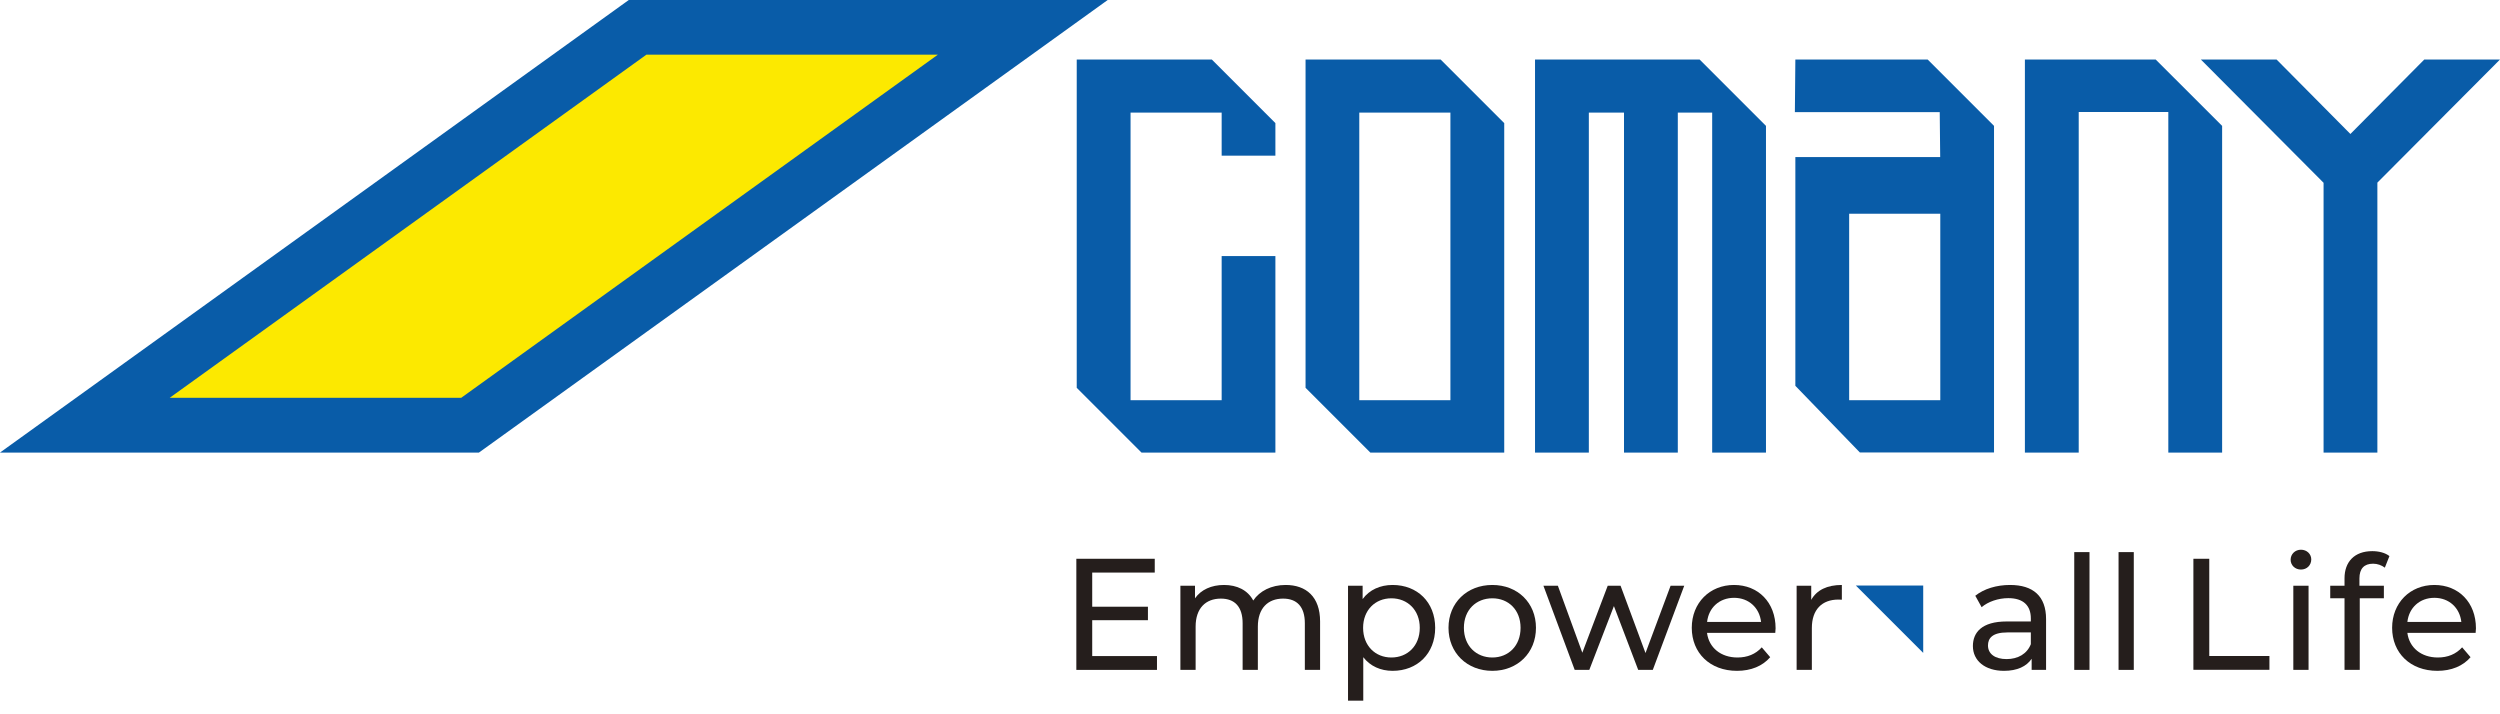 <svg width="140" height="40" viewBox="0 0 140 40" fill="none" xmlns="http://www.w3.org/2000/svg">
<path d="M64.791 36.74V37.514H60.275V31.291H64.666V32.064H61.164V33.976H64.284V34.731H61.164V36.74H64.791Z" fill="#251E1C"/>
<path d="M73.925 34.802V37.514H73.071V34.9C73.071 33.976 72.627 33.522 71.853 33.522C71 33.522 70.44 34.065 70.44 35.087V37.514H69.587V34.9C69.587 33.976 69.142 33.522 68.369 33.522C67.516 33.522 66.955 34.065 66.955 35.087V37.514H66.102V32.802H66.92V33.505C67.258 33.025 67.835 32.758 68.547 32.758C69.267 32.758 69.871 33.042 70.182 33.629C70.538 33.096 71.196 32.758 71.996 32.758C73.142 32.758 73.925 33.416 73.925 34.802Z" fill="#251E1C"/>
<path d="M80.37 35.158C80.37 36.607 79.365 37.567 77.987 37.567C77.32 37.567 76.734 37.309 76.343 36.803V39.238H75.489V32.802H76.307V33.549C76.689 33.025 77.294 32.758 77.987 32.758C79.365 32.758 80.37 33.718 80.37 35.158ZM79.507 35.158C79.507 34.162 78.823 33.505 77.916 33.505C77.018 33.505 76.334 34.162 76.334 35.158C76.334 36.163 77.018 36.82 77.916 36.82C78.827 36.82 79.507 36.163 79.507 35.158Z" fill="#251E1C"/>
<path d="M81.116 35.158C81.116 33.753 82.156 32.758 83.57 32.758C84.983 32.758 86.014 33.753 86.014 35.158C86.014 36.562 84.983 37.567 83.57 37.567C82.156 37.567 81.116 36.562 81.116 35.158ZM85.152 35.158C85.152 34.154 84.476 33.505 83.57 33.505C82.663 33.505 81.978 34.154 81.978 35.158C81.978 36.163 82.663 36.82 83.57 36.82C84.476 36.82 85.152 36.163 85.152 35.158Z" fill="#251E1C"/>
<path d="M94.317 32.802L92.557 37.513H91.739L90.379 33.94L89.001 37.513H88.183L86.432 32.802H87.241L88.61 36.553L90.032 32.802H90.752L92.148 36.571L93.553 32.802H94.317Z" fill="#251E1C"/>
<path d="M99.415 35.442H95.593C95.699 36.269 96.366 36.82 97.299 36.82C97.851 36.82 98.313 36.634 98.659 36.251L99.131 36.803C98.704 37.3 98.055 37.567 97.273 37.567C95.753 37.567 94.739 36.562 94.739 35.158C94.739 33.762 95.744 32.758 97.104 32.758C98.464 32.758 99.433 33.736 99.433 35.185C99.433 35.256 99.424 35.362 99.415 35.442ZM95.597 34.829H98.62C98.531 34.038 97.935 33.478 97.108 33.478C96.286 33.478 95.686 34.029 95.597 34.829Z" fill="#251E1C"/>
<path d="M103.144 32.758V33.584C103.073 33.576 103.011 33.576 102.949 33.576C102.033 33.576 101.464 34.136 101.464 35.167V37.514H100.611V32.802H101.429V33.593C101.735 33.042 102.322 32.758 103.144 32.758Z" fill="#251E1C"/>
<path d="M114.58 34.669V37.514H113.772V36.891C113.487 37.318 112.963 37.567 112.225 37.567C111.158 37.567 110.482 36.998 110.482 36.18C110.482 35.425 110.971 34.802 112.376 34.802H113.727V34.633C113.727 33.913 113.309 33.496 112.465 33.496C111.905 33.496 111.336 33.691 110.971 34.002L110.616 33.362C111.105 32.971 111.807 32.758 112.563 32.758C113.852 32.758 114.58 33.38 114.58 34.669ZM113.727 36.074V35.416H112.411C111.567 35.416 111.327 35.745 111.327 36.145C111.327 36.616 111.718 36.909 112.367 36.909C113.007 36.909 113.514 36.616 113.727 36.074Z" fill="#251E1C"/>
<path d="M116.158 30.918H117.012V37.514H116.158V30.918Z" fill="#251E1C"/>
<path d="M118.639 30.918H119.492V37.514H118.639V30.918Z" fill="#251E1C"/>
<path d="M122.83 31.291H123.719V36.736H127.088V37.509H122.83V31.291Z" fill="#251E1C"/>
<path d="M128.275 31.344C128.275 31.033 128.524 30.784 128.853 30.784C129.182 30.784 129.431 31.024 129.431 31.326C129.431 31.646 129.191 31.895 128.853 31.895C128.524 31.895 128.275 31.655 128.275 31.344ZM128.426 32.802H129.279V37.514H128.426V32.802Z" fill="#251E1C"/>
<path d="M132.128 32.393V32.802H133.497V33.504H132.146V37.514H131.293V33.504H130.493V32.802H131.293V32.384C131.293 31.469 131.844 30.864 132.848 30.864C133.213 30.864 133.568 30.953 133.808 31.14L133.551 31.789C133.373 31.655 133.142 31.567 132.893 31.567C132.386 31.567 132.128 31.851 132.128 32.393Z" fill="#251E1C"/>
<path d="M138.635 35.442H134.813C134.92 36.269 135.586 36.82 136.52 36.82C137.071 36.82 137.533 36.634 137.88 36.251L138.351 36.803C137.924 37.3 137.275 37.567 136.493 37.567C134.973 37.567 133.959 36.562 133.959 35.158C133.959 33.762 134.964 32.758 136.324 32.758C137.684 32.758 138.653 33.736 138.653 35.185C138.649 35.256 138.644 35.362 138.635 35.442ZM134.813 34.829H137.835C137.746 34.038 137.151 33.478 136.324 33.478C135.506 33.478 134.902 34.029 134.813 34.829Z" fill="#251E1C"/>
<path d="M25.833 22.277H9.512L36.202 3.067H52.523L25.833 22.277Z" fill="black"/>
<path d="M35.211 0L0 25.344H26.82L62.031 0H35.211Z" fill="#095CA8"/>
<path d="M25.828 22.277H9.503L36.198 3.062H52.519L25.828 22.277Z" fill="#FCE900"/>
<path d="M85.961 3.333V25.344H88.975V6.307H90.944V25.344H93.957V6.307H95.882V25.344H98.895V7.049L95.179 3.333H85.961Z" fill="#095CA8"/>
<path d="M140 3.333H135.76L131.622 7.503L127.488 3.333H123.248L130.12 10.236V25.344H133.133V10.227L140 3.333Z" fill="#095CA8"/>
<path d="M113.394 3.333V25.344H116.408V6.271H121.426V25.344H124.439V7.049L120.719 3.333H113.394Z" fill="#095CA8"/>
<path d="M100.54 3.333L100.513 6.28H108.625L108.651 8.796H100.54V21.606L104.153 25.339H111.665V7.049L107.949 3.333H100.54ZM108.656 22.41H103.553V11.97H108.656V22.41Z" fill="#095CA8"/>
<path d="M73.111 3.333V21.717L76.738 25.344H84.237V6.894L80.676 3.333H73.111ZM81.223 22.41H76.12V6.307H81.223V22.41Z" fill="#095CA8"/>
<path d="M67.862 3.333H60.297V21.717L63.924 25.344H71.422V14.339H68.413V22.41H63.311V6.307H68.413V8.716H71.422V6.894L67.862 3.333Z" fill="#095CA8"/>
<path d="M107.7 32.789V36.562L103.926 32.789H107.7Z" fill="#095CA8"/>
</svg>
